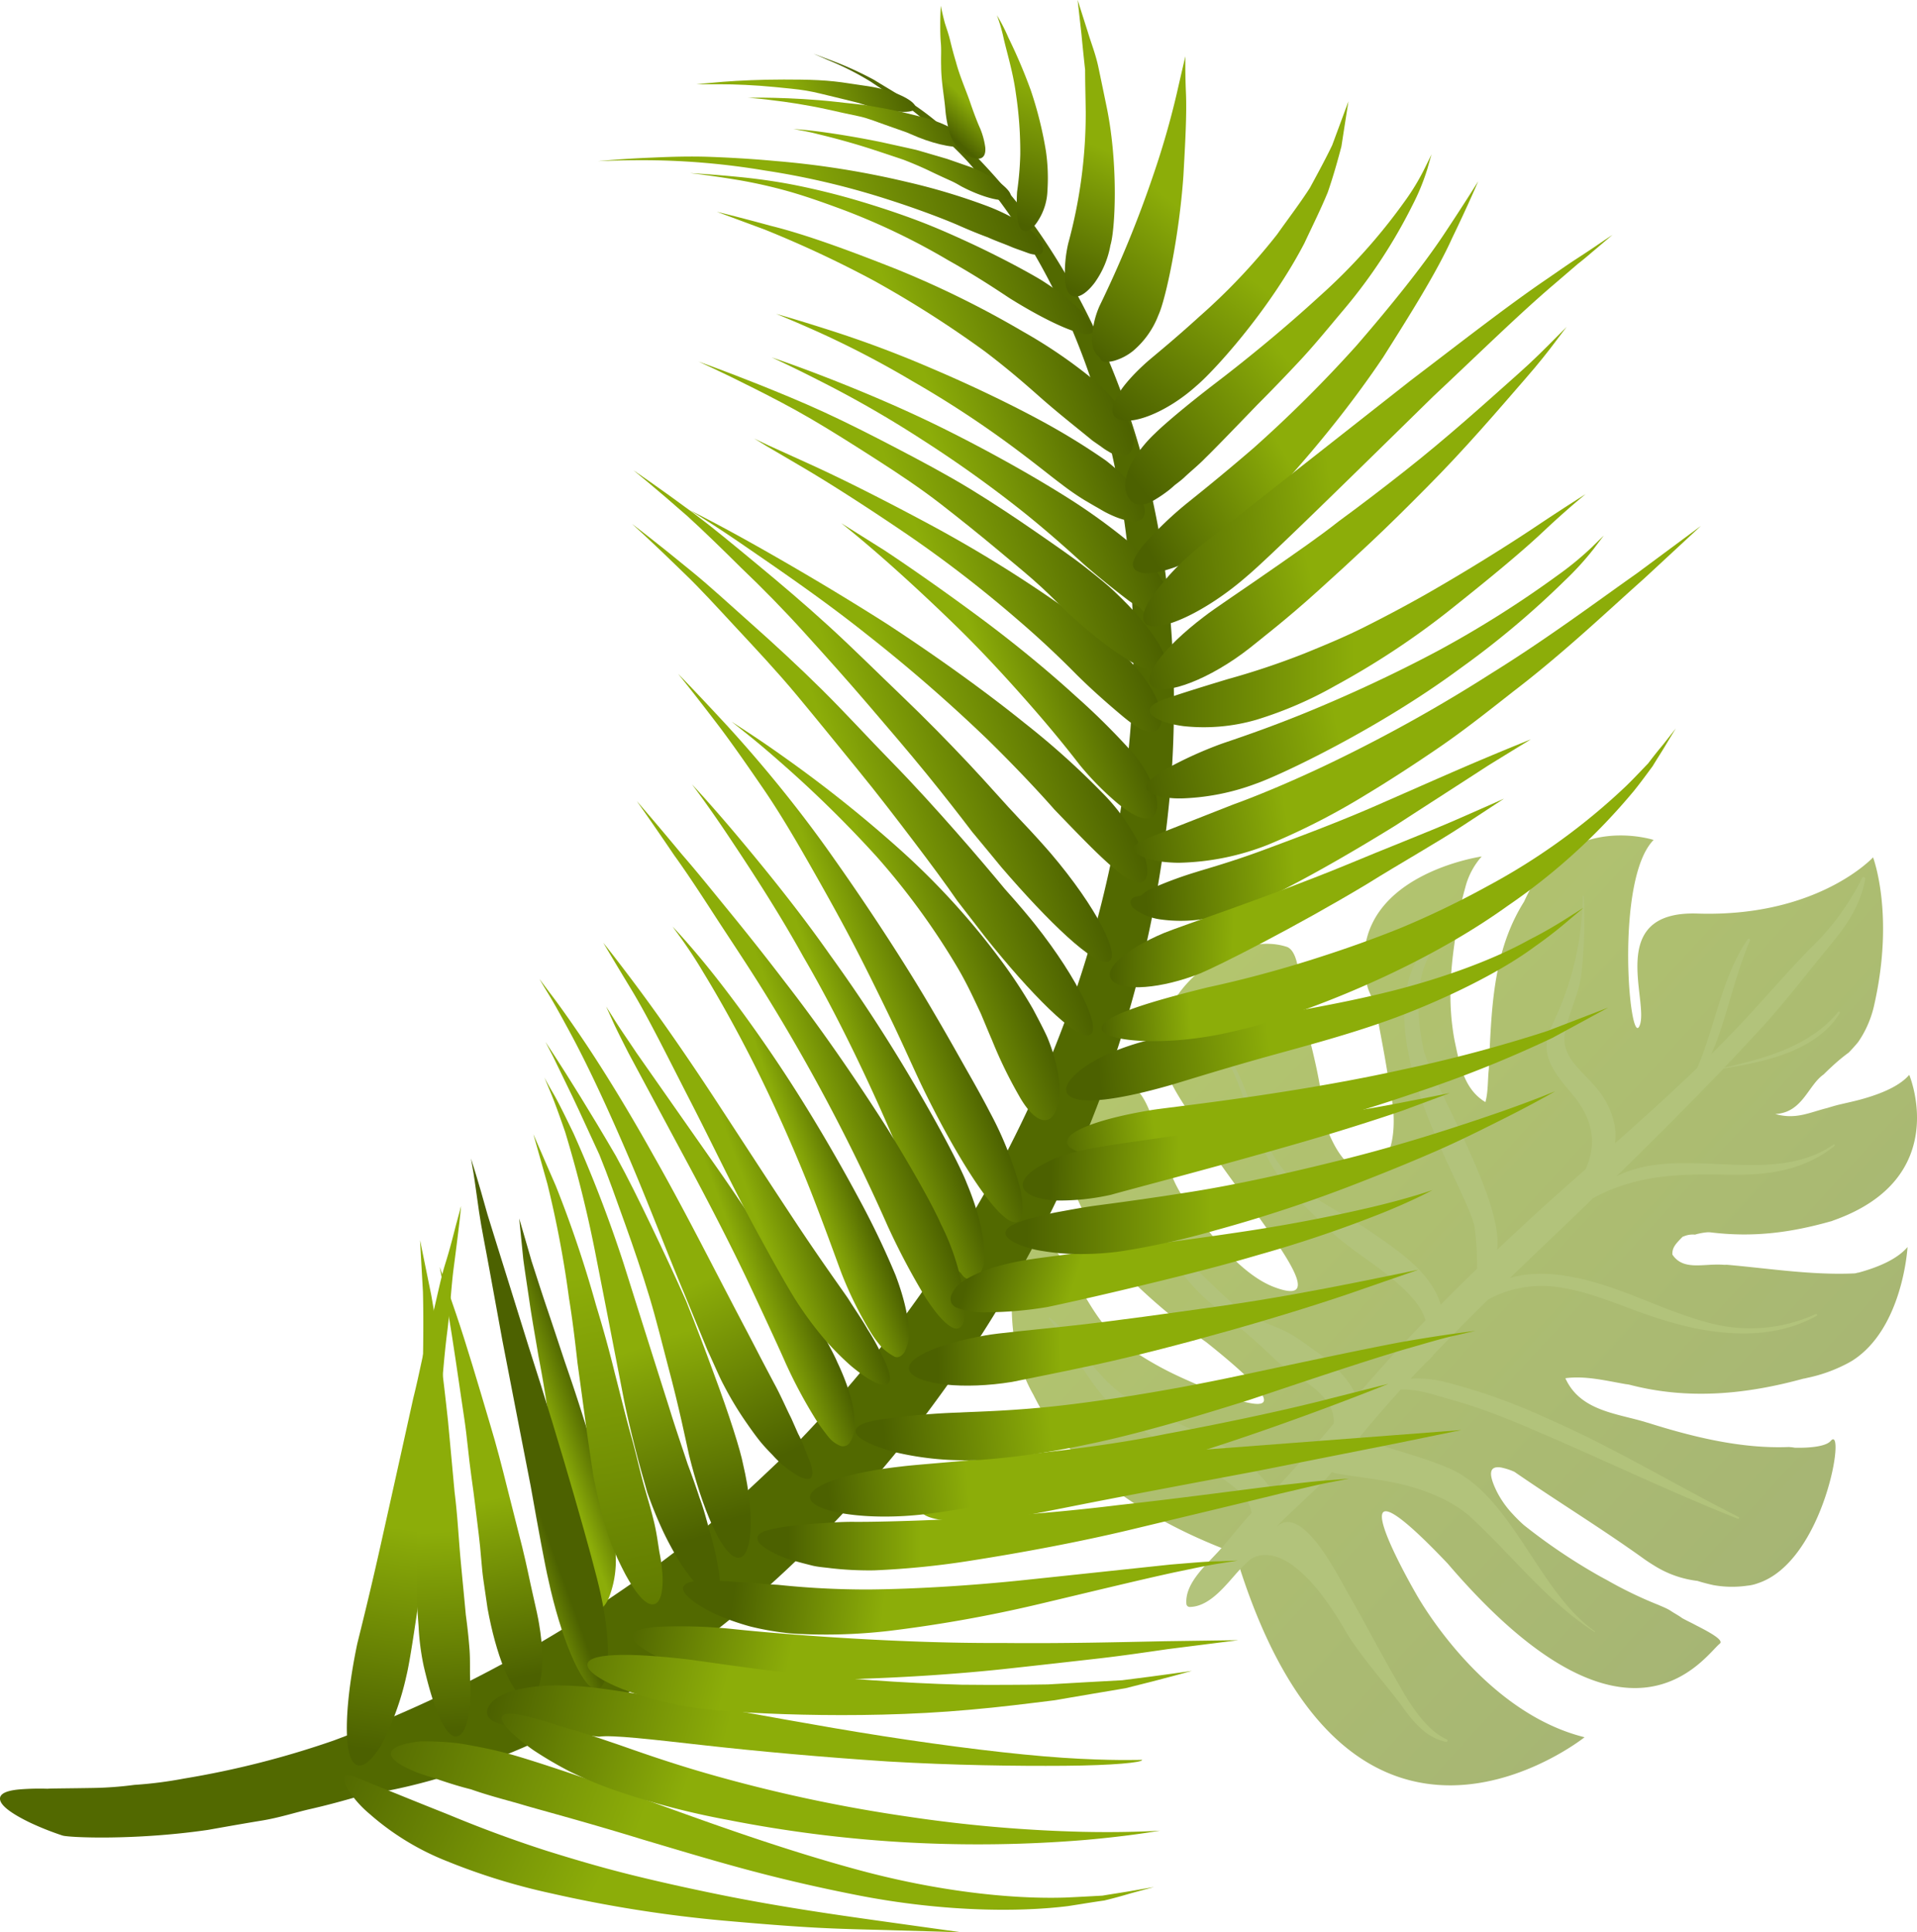 <svg xmlns="http://www.w3.org/2000/svg" xmlns:xlink="http://www.w3.org/1999/xlink" viewBox="0 0 409.15 412.28"><defs><style>.cls-1{fill:url(#linear-gradient);}.cls-2{fill:#b2c37b;}.cls-3{fill:#526900;}.cls-4{fill:url(#linear-gradient-2);}.cls-5{fill:url(#linear-gradient-3);}.cls-6{fill:url(#linear-gradient-4);}.cls-7{fill:url(#linear-gradient-5);}.cls-8{fill:url(#linear-gradient-6);}.cls-9{fill:url(#linear-gradient-7);}.cls-10{fill:url(#linear-gradient-8);}.cls-11{fill:url(#linear-gradient-9);}.cls-12{fill:url(#linear-gradient-10);}.cls-13{fill:url(#linear-gradient-11);}.cls-14{fill:url(#linear-gradient-12);}.cls-15{fill:url(#linear-gradient-13);}.cls-16{fill:url(#linear-gradient-14);}.cls-17{fill:url(#linear-gradient-15);}.cls-18{fill:url(#linear-gradient-16);}.cls-19{fill:url(#linear-gradient-17);}.cls-20{fill:url(#linear-gradient-18);}.cls-21{fill:url(#linear-gradient-19);}.cls-22{fill:url(#linear-gradient-20);}.cls-23{fill:url(#linear-gradient-21);}.cls-24{fill:url(#linear-gradient-22);}.cls-25{fill:url(#linear-gradient-23);}.cls-26{fill:url(#linear-gradient-24);}.cls-27{fill:url(#linear-gradient-25);}.cls-28{fill:url(#linear-gradient-26);}.cls-29{fill:url(#linear-gradient-27);}.cls-30{fill:url(#linear-gradient-28);}.cls-31{fill:url(#linear-gradient-29);}.cls-32{fill:url(#linear-gradient-30);}.cls-33{fill:url(#linear-gradient-31);}.cls-34{fill:url(#linear-gradient-32);}.cls-35{fill:url(#linear-gradient-33);}.cls-36{fill:url(#linear-gradient-34);}.cls-37{fill:url(#linear-gradient-35);}.cls-38{fill:url(#linear-gradient-36);}.cls-39{fill:url(#linear-gradient-37);}.cls-40{fill:url(#linear-gradient-38);}.cls-41{fill:url(#linear-gradient-39);}.cls-42{fill:url(#linear-gradient-40);}.cls-43{fill:url(#linear-gradient-41);}.cls-44{fill:url(#linear-gradient-42);}.cls-45{fill:url(#linear-gradient-43);}.cls-46{fill:url(#linear-gradient-44);}.cls-47{fill:url(#linear-gradient-45);}.cls-48{fill:url(#linear-gradient-46);}.cls-49{fill:url(#linear-gradient-47);}.cls-50{fill:url(#linear-gradient-48);}.cls-51{fill:url(#linear-gradient-49);}.cls-52{fill:url(#linear-gradient-50);}.cls-53{fill:url(#linear-gradient-51);}.cls-54{fill:url(#linear-gradient-52);}.cls-55{fill:url(#linear-gradient-53);}.cls-56{fill:url(#linear-gradient-54);}.cls-57{fill:url(#linear-gradient-55);}.cls-58{fill:url(#linear-gradient-56);}.cls-59{fill:url(#linear-gradient-57);}.cls-60{fill:url(#linear-gradient-58);}.cls-61{fill:url(#linear-gradient-59);}.cls-62{fill:url(#linear-gradient-60);}.cls-63{fill:url(#linear-gradient-61);}.cls-64{fill:url(#linear-gradient-62);}.cls-65{fill:url(#linear-gradient-63);}</style><linearGradient id="linear-gradient" x1="-34.43" y1="-1097.88" x2="145.04" y2="-1097.88" gradientTransform="matrix(0.74, 0.68, -0.68, 0.74, -455.94, 1034.38)" gradientUnits="userSpaceOnUse"><stop offset="0" stop-color="#b3c56e"/><stop offset="1" stop-color="#a6b574"/></linearGradient><linearGradient id="linear-gradient-2" x1="-447.42" y1="441.27" x2="-497.21" y2="507.06" gradientTransform="matrix(-0.7, -0.71, -0.71, 0.7, 88.23, -335.03)" gradientUnits="userSpaceOnUse"><stop offset="0.42" stop-color="#8cad09"/><stop offset="1" stop-color="#4c6100"/></linearGradient><linearGradient id="linear-gradient-3" x1="-455.27" y1="435.09" x2="-510.39" y2="472.43" xlink:href="#linear-gradient-2"/><linearGradient id="linear-gradient-4" x1="-252.28" y1="-138.95" x2="-236.34" y2="-138.95" gradientTransform="matrix(0.94, -0.34, -0.34, -0.94, 299.77, 88.17)" xlink:href="#linear-gradient-2"/><linearGradient id="linear-gradient-5" x1="-457.84" y1="403.75" x2="-519.09" y2="444.45" gradientTransform="matrix(-0.7, -0.71, -0.71, 0.7, 88.23, -335.03)" gradientUnits="userSpaceOnUse"><stop offset="0" stop-color="#8cad09"/><stop offset="1" stop-color="#607a00"/></linearGradient><linearGradient id="linear-gradient-6" x1="-453.98" y1="384.63" x2="-516.47" y2="419.57" xlink:href="#linear-gradient-2"/><linearGradient id="linear-gradient-7" x1="-203.45" y1="-113.44" x2="-182.81" y2="-113.44" gradientTransform="matrix(0.94, -0.34, -0.34, -0.94, 299.77, 88.17)" xlink:href="#linear-gradient-2"/><linearGradient id="linear-gradient-8" x1="-184.28" y1="-100.87" x2="-165.01" y2="-100.87" gradientTransform="matrix(0.94, -0.34, -0.34, -0.94, 299.77, 88.17)" xlink:href="#linear-gradient-2"/><linearGradient id="linear-gradient-9" x1="-169.99" y1="-82.31" x2="-143.95" y2="-82.31" gradientTransform="matrix(0.94, -0.34, -0.34, -0.94, 299.77, 88.17)" xlink:href="#linear-gradient-2"/><linearGradient id="linear-gradient-10" x1="-157.46" y1="-64.11" x2="-117.17" y2="-64.11" gradientTransform="matrix(0.94, -0.34, -0.34, -0.94, 299.77, 88.17)" xlink:href="#linear-gradient-2"/><linearGradient id="linear-gradient-11" x1="-121.02" y1="-21.8" x2="-77.69" y2="-21.8" gradientTransform="matrix(0.94, -0.34, -0.34, -0.94, 299.77, 88.17)" xlink:href="#linear-gradient-2"/><linearGradient id="linear-gradient-12" x1="-132.34" y1="-1.53" x2="-70.49" y2="-1.53" gradientTransform="matrix(0.94, -0.34, -0.34, -0.94, 299.77, 88.17)" xlink:href="#linear-gradient-2"/><linearGradient id="linear-gradient-13" x1="-137.77" y1="13.94" x2="-65.79" y2="13.94" gradientTransform="matrix(0.94, -0.34, -0.34, -0.94, 299.77, 88.17)" xlink:href="#linear-gradient-2"/><linearGradient id="linear-gradient-14" x1="-122.89" y1="17.54" x2="-60.65" y2="17.54" gradientTransform="matrix(0.94, -0.34, -0.34, -0.94, 299.77, 88.17)" xlink:href="#linear-gradient-2"/><linearGradient id="linear-gradient-15" x1="-118.73" y1="31.84" x2="-58.97" y2="31.84" gradientTransform="matrix(0.94, -0.34, -0.34, -0.94, 299.77, 88.17)" xlink:href="#linear-gradient-2"/><linearGradient id="linear-gradient-16" x1="-123.19" y1="51.27" x2="-55.88" y2="51.27" gradientTransform="matrix(0.94, -0.34, -0.34, -0.94, 299.77, 88.17)" xlink:href="#linear-gradient-2"/><linearGradient id="linear-gradient-17" x1="-125.77" y1="69.67" x2="-56.21" y2="69.67" gradientTransform="matrix(0.94, -0.34, -0.34, -0.94, 299.77, 88.17)" xlink:href="#linear-gradient-2"/><linearGradient id="linear-gradient-18" x1="-143.37" y1="83.96" x2="-60.35" y2="83.96" gradientTransform="matrix(0.94, -0.34, -0.34, -0.94, 299.77, 88.17)" xlink:href="#linear-gradient-2"/><linearGradient id="linear-gradient-19" x1="-117.94" y1="107.14" x2="-75.6" y2="107.14" gradientTransform="matrix(0.94, -0.34, -0.34, -0.94, 299.77, 88.17)" xlink:href="#linear-gradient-2"/><linearGradient id="linear-gradient-20" x1="-108.73" y1="98.5" x2="-67.94" y2="98.5" gradientTransform="matrix(0.94, -0.34, -0.34, -0.94, 299.77, 88.17)" xlink:href="#linear-gradient-2"/><linearGradient id="linear-gradient-21" x1="-101.82" y1="86.69" x2="-63.05" y2="86.69" gradientTransform="matrix(0.94, -0.34, -0.34, -0.94, 299.77, 88.17)" xlink:href="#linear-gradient-2"/><linearGradient id="linear-gradient-22" x1="-164.74" y1="-66.54" x2="-133.47" y2="-66.54" gradientTransform="matrix(0.94, -0.34, -0.34, -0.94, 299.77, 88.17)" xlink:href="#linear-gradient-2"/><linearGradient id="linear-gradient-23" x1="-162.94" y1="-33.67" x2="-106.91" y2="-33.67" gradientTransform="matrix(0.94, -0.34, -0.34, -0.94, 299.77, 88.17)" xlink:href="#linear-gradient-2"/><linearGradient id="linear-gradient-24" x1="-158.82" y1="-21.72" x2="-97.91" y2="-21.72" gradientTransform="matrix(0.94, -0.34, -0.34, -0.94, 299.77, 88.17)" xlink:href="#linear-gradient-2"/><linearGradient id="linear-gradient-25" x1="-150.48" y1="-20.98" x2="-84.55" y2="-20.98" gradientTransform="matrix(0.94, -0.34, -0.34, -0.94, 299.77, 88.17)" xlink:href="#linear-gradient-2"/><linearGradient id="linear-gradient-26" x1="-182.29" y1="-86.29" x2="-151.83" y2="-86.29" gradientTransform="matrix(0.94, -0.34, -0.34, -0.94, 299.77, 88.17)" xlink:href="#linear-gradient-2"/><linearGradient id="linear-gradient-27" x1="-199.36" y1="-102.32" x2="-173.43" y2="-102.32" gradientTransform="matrix(0.94, -0.34, -0.34, -0.94, 299.77, 88.17)" xlink:href="#linear-gradient-2"/><linearGradient id="linear-gradient-28" x1="-449.2" y1="376.78" x2="-516.24" y2="399.4" xlink:href="#linear-gradient-2"/><linearGradient id="linear-gradient-29" x1="-449.3" y1="393.42" x2="-514.67" y2="427.14" xlink:href="#linear-gradient-2"/><linearGradient id="linear-gradient-30" x1="-269.78" y1="-139.11" x2="-253.54" y2="-139.11" gradientTransform="matrix(0.94, -0.34, -0.34, -0.94, 299.77, 88.17)" xlink:href="#linear-gradient-2"/><linearGradient id="linear-gradient-31" x1="-451.9" y1="443.33" x2="-507.03" y2="492.23" xlink:href="#linear-gradient-2"/><linearGradient id="linear-gradient-32" x1="-591.3" y1="445.06" x2="-485.5" y2="494.85" xlink:href="#linear-gradient-2"/><linearGradient id="linear-gradient-33" x1="-579.65" y1="426.14" x2="-504.97" y2="470.59" xlink:href="#linear-gradient-2"/><linearGradient id="linear-gradient-34" x1="-565.95" y1="404.61" x2="-511.71" y2="440.18" xlink:href="#linear-gradient-2"/><linearGradient id="linear-gradient-35" x1="-568.98" y1="385.85" x2="-525.41" y2="420.53" xlink:href="#linear-gradient-2"/><linearGradient id="linear-gradient-36" x1="-391.3" y1="-404.66" x2="-457.1" y2="-455.35" gradientTransform="matrix(0.94, -0.34, -0.34, -0.94, 299.77, 88.17)" xlink:href="#linear-gradient-2"/><linearGradient id="linear-gradient-37" x1="-541.1" y1="307.21" x2="-507.8" y2="324.89" xlink:href="#linear-gradient-2"/><linearGradient id="linear-gradient-38" x1="-528.47" y1="276.43" x2="-504.62" y2="307.26" xlink:href="#linear-gradient-2"/><linearGradient id="linear-gradient-39" x1="-537.26" y1="236.21" x2="-497.97" y2="286.52" xlink:href="#linear-gradient-2"/><linearGradient id="linear-gradient-40" x1="-500.75" y1="242.12" x2="-478.14" y2="268.02" xlink:href="#linear-gradient-2"/><linearGradient id="linear-gradient-41" x1="-492.22" y1="192.28" x2="-456.86" y2="240.79" xlink:href="#linear-gradient-2"/><linearGradient id="linear-gradient-42" x1="-496.85" y1="172.06" x2="-456.14" y2="234.55" xlink:href="#linear-gradient-2"/><linearGradient id="linear-gradient-43" x1="-466.49" y1="153.42" x2="-430.71" y2="215.51" xlink:href="#linear-gradient-2"/><linearGradient id="linear-gradient-44" x1="-434.99" y1="143.19" x2="-418.54" y2="202.4" xlink:href="#linear-gradient-2"/><linearGradient id="linear-gradient-45" x1="-422.57" y1="125.94" x2="-414.75" y2="197.49" xlink:href="#linear-gradient-2"/><linearGradient id="linear-gradient-46" x1="-400.79" y1="121.28" x2="-410.65" y2="190.76" xlink:href="#linear-gradient-2"/><linearGradient id="linear-gradient-47" x1="-377.16" y1="125.22" x2="-385.38" y2="186.48" xlink:href="#linear-gradient-2"/><linearGradient id="linear-gradient-48" x1="-352.51" y1="134.49" x2="-371.41" y2="183.41" xlink:href="#linear-gradient-2"/><linearGradient id="linear-gradient-49" x1="-333.27" y1="135.56" x2="-356.3" y2="181.21" xlink:href="#linear-gradient-2"/><linearGradient id="linear-gradient-50" x1="-332.34" y1="161.18" x2="-333.16" y2="174.75" xlink:href="#linear-gradient-2"/><linearGradient id="linear-gradient-51" x1="-461.66" y1="136.18" x2="-416.02" y2="199.08" xlink:href="#linear-gradient-2"/><linearGradient id="linear-gradient-52" x1="-498.33" y1="158.47" x2="-438.69" y2="218.51" xlink:href="#linear-gradient-2"/><linearGradient id="linear-gradient-53" x1="-513.14" y1="209.06" x2="-476.54" y2="250.6" xlink:href="#linear-gradient-2"/><linearGradient id="linear-gradient-54" x1="-511.31" y1="231.02" x2="-479.24" y2="261.44" xlink:href="#linear-gradient-2"/><linearGradient id="linear-gradient-55" x1="-542.42" y1="276.71" x2="-508.29" y2="309.19" xlink:href="#linear-gradient-2"/><linearGradient id="linear-gradient-56" x1="-557.05" y1="269.45" x2="-509.36" y2="317.97" xlink:href="#linear-gradient-2"/><linearGradient id="linear-gradient-57" x1="-551.5" y1="322.37" x2="-520.26" y2="355.67" xlink:href="#linear-gradient-2"/><linearGradient id="linear-gradient-58" x1="-558.5" y1="354.25" x2="-526.01" y2="394.55" xlink:href="#linear-gradient-2"/><linearGradient id="linear-gradient-59" x1="-565.24" y1="330.38" x2="-526.99" y2="378.49" xlink:href="#linear-gradient-2"/><linearGradient id="linear-gradient-60" x1="-561.33" y1="371.84" x2="-526.8" y2="406.79" xlink:href="#linear-gradient-2"/><linearGradient id="linear-gradient-61" x1="-565.93" y1="414.35" x2="-497.47" y2="456.13" xlink:href="#linear-gradient-2"/><linearGradient id="linear-gradient-62" x1="-578.71" y1="438.65" x2="-505.81" y2="476" xlink:href="#linear-gradient-2"/><linearGradient id="linear-gradient-63" x1="-596.98" y1="466.91" x2="-488.5" y2="506.03" xlink:href="#linear-gradient-2"/></defs><title>feuille-basgauche</title><g id="Calque_2" data-name="Calque 2"><g id="Calque_1-2" data-name="Calque 1"><path class="cls-1" d="M319.46,318.26c-2-4.08-1.44-5.47.9-5.12a13.51,13.51,0,0,1,2.86.92c9.11,6.29,18.08,11.74,27.29,18.32.89.66,1.79,1.23,2.72,1.8a22.2,22.2,0,0,0,9.06,3.16c1.09.35,2.2.63,3.35.89a22.49,22.49,0,0,0,7.29.13,8.67,8.67,0,0,0,2.23-.51c14.28-4.65,18.92-34.26,15.56-30.37-.65.76-2.37,1.23-4.86,1.39-.82.06-1.74.06-2.69.06l-.66-.1-.71-.06c-9.95.41-20.25-2.06-30.05-5.16-.25-.06-.47-.13-.74-.22-6.28-1.84-13.81-2.44-16.91-9.3,4.24-.57,8.56.51,12.91,1.27a6.71,6.71,0,0,1,.82.13c12.65,3.29,25,2,37.06-1.3a5.22,5.22,0,0,0,.76-.16,32.26,32.26,0,0,0,7.64-2.59,22.59,22.59,0,0,0,2.12-1.14c10.77-6.91,11.72-24.2,11.72-24.2-2.12,2.48-5.9,4.21-10.46,5.46-.25,0-.54.14-.81.16-9,.43-18.36-1.06-27.3-1.84a6.44,6.44,0,0,1-.82,0c-4.19-.29-8.48,1.34-10.8-2.18-.06-1.45.63-2.21,2.17-3.78.21-.08.43-.17.66-.25a5,5,0,0,1,2-.22c.21-.06.41-.13.62-.17a14.3,14.3,0,0,1,1.88-.32,5.63,5.63,0,0,1,.76,0c9.21,1.14,17.18.06,25.7-2.34a2,2,0,0,0,.47-.16c25.64-9,16.29-31.1,16.29-31.1-1.88,2.2-5.43,3.84-9.68,5.06-.85.25-1.74.47-2.63.68s-1.74.4-2.59.6-1.74.47-2.59.73c-3.84.95-6.69,2.53-11.1,1.28,5.82-.27,7-6.14,10.31-8.43.57-.57,1.17-1.14,1.76-1.68a38.45,38.45,0,0,1,3.61-3c.7-.73,1.38-1.47,2-2.23a21.57,21.57,0,0,0,2.06-3.69,22.38,22.38,0,0,0,1.42-4.43c4.32-19.28-.29-31.3-.29-31.3S388,195.76,362.31,194.94c-19.76-.65-10.22,18.81-12.37,23.93s-5.35-31.22,3-39.64c0,0-17.56-5.68-26.43,10.68-.41.78-.82,1.61-1.22,2.48-6.09,9.67-6.85,20.66-7.37,32-.06,1.27-.11,2.53-.16,3.78-.24,1.93-.11,4.81-.73,7-4.49-2.71-5.43-7.73-6.5-12.77-.24-1.14-.41-2.28-.55-3.39-1.15-9,.28-17.81,2.07-27,.24-1,.49-1.91.74-2.83a15.89,15.89,0,0,1,3.45-6.42s-26.78,3.83-25,24a29,29,0,0,0,.44,2.86c.22,2,1.55,3.62,2.18,5.92a10.06,10.06,0,0,1,.32,2.56c.87,4.73,1.82,9.51,2.45,14.28,0,.28.08.52.13.79,1.46,5.68,1.28,18-6.79,16.23-3.67-.57-6.9-7.72-8.07-12.89a7,7,0,0,1-.13-.84,14.9,14.9,0,0,1,0-3.54c-.14-.93-.32-1.88-.51-2.83-.57-2.88-1.28-5.74-2-8.64-.29-1.17-.55-2.36-.81-3.51-1.12-5.76-.74-13.76-3.7-15.07-9.59-3.23-23.06,5.36-26.61,16.61a15.18,15.18,0,0,0-.29,3c-.32,7,3.54,11.91,7,17.38.57.92,1.15,1.84,1.71,2.75,1.14,1.79,2.17,3.57,3,5.28.51.7,1,1.39,1.5,2.09,11.45,16,22.84,30,10.8,25.42-5.79-2.23-11.63-8.6-16.91-15.87-.47-.66-1-1.3-1.42-2a16,16,0,0,1-1.93-2.77,23.24,23.24,0,0,1-1.5-3.15c-4.13-8.26-4-22.08-14.11-20.18-8.65,1.82-8.19,12-8.46,18.81.32.95.65,1.93,1,2.91A64.4,64.4,0,0,0,240.31,272c.47.47,1,1,1.5,1.49a124.38,124.38,0,0,0,15.66,12.92c30.72,24.46-5.76,7.34-5.76,7.34a69.4,69.4,0,0,1-8-4.33c-.89-.57-1.88-1.2-2.9-1.87-7.58-5.06-10.19-14.39-15.55-20.72-1.57-2.83-5.28-4.84-7.58-6.94-1.63,12.45-4,25.64,2.91,37.79.29.6.62,1.2.95,1.84,6.3,11.42,18.71,23.25,42.09,31.92,23.85,79.72,74.57,39.26,74.57,39.26-22.3-5.54-36-30.66-36-30.66S282,305.22,309,333.66c38.56,45.05,54.76,19.71,58.05,17.08.81-.66-1.27-2-5-3.89-.93-.51-2-1-3-1.55-.77-.57-1.61-1-2.44-1.55s-1.71-.86-2.61-1.27A86.61,86.61,0,0,1,343,337.18c-.89-.47-1.77-.95-2.69-1.49a123,123,0,0,1-15.09-10.28,32.24,32.24,0,0,1-2.34-2.31A20.77,20.77,0,0,1,319.46,318.26Z"/><path class="cls-2" d="M371.09,323.7c-13.87-7-27.16-15.12-41.44-21.29a124.3,124.3,0,0,0-21.54-7.59,24.51,24.51,0,0,0-7-.63c1-1.14,2.13-2.28,3.23-3.42a8.57,8.57,0,0,0,1.69-1.77q5.72-5.93,11.61-11.71a23.85,23.85,0,0,1,14.46-2.69c6.44.81,12.58,3.48,18.62,5.66,11.8,4.19,25.48,6.82,37,.54.21-.13.06-.47-.16-.4a33.77,33.77,0,0,1-23,1.82c-6.77-1.76-13.16-4.86-19.73-7.15-7-2.5-15.52-4.48-22.56-2.36,5.9-5.68,11.88-11.34,17.78-17.07,8.94-4.81,17.65-5.17,27.63-5,8.76.21,16.75-.46,23.84-6.1.21-.14,0-.46-.21-.3C377.94,253.5,358.87,244,345,251c7.77-7.58,15.41-15.22,22.87-23,8.87-1.44,19.73-3.67,24.79-11.79a.21.21,0,0,0-.35-.24c-6,7.23-15.39,9.82-24.3,11.85,2.78-2.91,5.52-5.85,8.24-8.81,5.12-5.63,9.74-11.72,14.6-17.59,3.39-4.06,6.33-8.54,7.25-13.82a.36.36,0,0,0-.66-.27,53.66,53.66,0,0,1-10.79,14.79c-5.47,5.5-10.49,11.55-15.88,17.18-1.82,1.91-3.68,3.8-5.55,5.66a35.63,35.63,0,0,0,1.38-3.37c2.47-6.93,4-14.08,6.9-20.9.17-.33-.32-.55-.49-.25-5.54,8.08-6.9,18.49-10.76,27.43-5.73,5.51-11.63,10.84-17.57,16.1a12.15,12.15,0,0,0-.16-4.33,17.59,17.59,0,0,0-4.24-8c-3-3.51-7.29-6.33-6.22-11.56.93-4.51,3.15-8.29,3.54-13a103.91,103.91,0,0,0,.43-15.85c0-.11-.19-.11-.21,0A64.64,64.64,0,0,1,331.14,219c-2.77,5.79.44,9.76,4.19,14.2,4.7,5.52,5.55,10.63,3.12,16.26l-2.06,1.82q-8.54,7.52-16.86,15.41c1.53-10.58-14.55-36.68-15.77-43.06-1.63-8.45-1.91-15.8,3.24-23.11a.45.45,0,0,0-.65-.63c-18.41,16.7,7.21,53.94,8.4,62.16a66.19,66.19,0,0,1,.51,8.67c-2.63,2.52-5.2,5.08-7.77,7.7-.1-.36-.22-.73-.32-1-2.4-6.41-9.21-10.87-14.58-14.57-6.66-4.6-14.36-7.4-19.34-14.12-6.07-8.19-6.75-19.17-13.54-26.91-.08-.13-.29,0-.19.16,5.52,8.08,6.9,17.51,11.53,26,3,5.57,7.88,9.78,12.35,14.16,5,4.84,11.2,8.08,16.2,12.88,1.93,1.88,3.81,4,4.62,6.6a.64.64,0,0,0,0,.16c-5.06,5.25-10,10.6-14.68,16.13-1.76-3.83-5.17-7.12-8.43-9.36-2.66-1.9-4.9-3.73-7.89-5-3.29-1.41-7.07-2.63-9.73-5-7.53-6.75-14.24-14.16-21.88-21a.16.16,0,0,0-.22.24c6.12,6.41,10.14,14.57,17,20.29,4.37,3.62,9.35,7.7,13.38,11.66,3.8,3.73,9,5.44,11.9,10a7,7,0,0,1,1,4c-3.65,4.49-12.61,14.27-13,14.58-2.56-4.11-7.17-7.78-11-10-5.93-3.48-12.53-5.88-18.59-9.17-8-4.27-11.23-12.45-18-17.94-.16-.13-.32,0-.2.22,4.6,5.41,7.37,11.93,12.15,17.18,4,4.37,9,7.47,14.06,10.41,4.65,2.66,9.74,5.35,13.87,8.76a8.15,8.15,0,0,1,3.19,5.06c-2.42,2.56-4.62,5.47-6.82,7.91-2.74,3.07-7.45,7-7.12,11.45a.71.71,0,0,0,.73.7c4.48-.06,8-5.12,10.79-8.1.58-.63,1.85-1.84,1.88-1.84.19-.13,7.66-7.15,20.53,15,3,5.22,8.81,11.61,12.37,16.48,2.31,3.26,5,6.33,9.08,7.25.33.06.52-.41.19-.54-4.74-2.12-8.23-8.19-10.68-12.5-3.62-6.27-6.94-12.69-10.53-18.92-2.09-3.61-9.62-18.86-15-14,.38-.86,9.81-9.11,11.75-11.67-.25.41,5.49.95,11.64,2s13.56,3.61,18,7.75c8.7,8,16.32,18,26.35,24.42.06.06.16-.06.1-.13-11.48-8-17-26.76-29.11-33.79-5.71-3.26-21.32-6.74-21-7.81q4.23-5.08,8.67-10c3.75-.16,7.81,1.36,11.17,2.28,7.36,2.06,14.41,5.12,21.4,8.16,13.11,5.7,26,11.83,39.31,17.12A.2.2,0,0,0,371.09,323.7Z"/><path class="cls-3" d="M137.46,359.07c2.71-1.68,6.17-4.27,10.61-7.56a193.48,193.48,0,0,0,15.19-12.34A256.33,256.33,0,0,0,200,298.61a265.86,265.86,0,0,0,33.23-60.2A247.51,247.51,0,0,0,250,165.88c1.77-24.83-.7-49.53-7-71s-16.17-39.64-26.72-52.61q-4-4.86-7.89-8.87c-2.74-2.61-5.46-4.92-8-7-4.94-4.24-10.06-7-13.83-9.35a72.81,72.81,0,0,0-9.6-4.33l-3.39-1.28,3.19,1.39a61.34,61.34,0,0,1,9.11,4.62c3.56,2.41,8.37,5.3,13,9.63,2.34,2.13,4.94,4.44,7.42,7.13s4.78,5.7,7.24,8.94c9.62,13,18.43,31,23.43,52.12s6.34,45,3.46,68.89a238.46,238.46,0,0,1-19.46,69.12,258.6,258.6,0,0,1-34.67,56.35,274.83,274.83,0,0,1-19,21.16c-6.42,6.07-12.21,11.61-17.84,16.07-11.1,9.08-20.28,14.77-25.1,18.13a282.1,282.1,0,0,1-53.16,26.42,192.6,192.6,0,0,1-31.87,8.1,88,88,0,0,1-10.65,1.36,76.73,76.73,0,0,1-9.08.66c-5.33.09-8.83.09-9.43.16a53.87,53.87,0,0,0-5.84.13c-3.07.25-4.57,1-4.29,2.28s2.4,2.88,6.23,4.75a62.06,62.06,0,0,0,7.07,2.82c1.3.44,15.39,1.08,31.07-1.2,3.92-.7,7.84-1.39,11.56-2s7.23-1.77,10.36-2.47c6.34-1.45,10.83-2.94,11.86-3.1C94.37,380.52,116.16,372.86,137.46,359.07Z"/><path class="cls-4" d="M86.75,357.55c.74-3,2-11.48,3.42-21.67.58-5.16,1.25-10.88,1.95-16.77s1.12-11.93,1.69-17.84.95-11.67,1.61-16.8.9-10.08,1.42-14,.93-7.26,1.2-9.55.36-3.57.36-3.57-.3,1.2-.89,3.35-1.31,5.27-2.45,8.89-1.95,8.26-3.24,13.07-2.25,10.27-3.61,15.68c-2.43,11-5,22.56-7.15,32.17S77,347.71,76.25,350.75c-2.55,12.15-3.18,23.66-.43,25.69,1.41,1,3.42-.6,5.51-4A59.1,59.1,0,0,0,86.75,357.55Z"/><path class="cls-5" d="M115.06,346.54c-.19-1.23-.65-3.35-1.31-6.2s-1.3-6.23-2.29-10.22-2.09-8.16-3.21-12.66S106,308.55,104.62,304c-2.66-9-5.11-17.23-7.24-23.51s-3.53-10.14-3.53-10.14.71,3.78,1.77,9.65,2.13,13.81,3.43,22.41c.66,4.3.95,8.45,1.57,12.75s1.08,8.48,1.55,12.18.6,7,1,9.78.7,4.87.89,6.1c1.76,9.68,5,18.22,8.07,19.2S116.71,356.06,115.06,346.54Z"/><path class="cls-6" d="M131.24,330.09c-.11-1-.43-3.07-.93-5.7s-1.34-5.92-2.25-9.52c-1.82-7.18-4.59-15.88-7.47-24.17-1.33-4-2.67-8.08-3.89-11.67s-2.31-7.07-3.23-9.87c-1.6-5.57-2.66-9.17-2.66-9.17s.35,3.42.87,8.68c.36,2.69.87,5.95,1.38,9.44s1.22,7.37,1.87,11.29c1.56,8,2.66,16.1,3.59,23,.36,3.38.74,6.45.95,8.86s.22,4.18.33,5.19a55.27,55.27,0,0,0,2.29,11.11c1.06,3.07,2.5,5.38,4.07,6s3-.51,3.94-3A21.85,21.85,0,0,0,131.24,330.09Z"/><path class="cls-7" d="M139.42,324.08c-.3-1.27-.95-3.57-1.84-6.61s-1.66-6.74-2.86-11-2.28-8.73-3.53-13.57c-1.14-4.68-2.53-9.67-4-14.47a249.24,249.24,0,0,0-8.57-25.4c-2.89-6.63-4.78-11-4.78-11s1.19,4.18,3,10.63a226.66,226.66,0,0,1,4.6,24.33c.76,4.67,1.31,9.3,1.82,13.86.65,4.71,1.25,9.11,1.8,13.25s1.15,7.88,1.58,10.88c.63,3.07,1.19,5.47,1.5,6.8a65,65,0,0,0,2.33,7.72,71.89,71.89,0,0,0,3.07,6.55c2.07,3.76,4,6.17,5.58,6.3s2.29-1.9,2.32-5.19a32.7,32.7,0,0,0-.69-5.88C140.39,329.08,140.1,326.64,139.42,324.08Z"/><path class="cls-8" d="M158.59,312.41c-.54-2.85-2.88-10.35-6.38-19.71-1.71-4.68-3.67-9.84-5.76-15.06-2.37-5.33-4.9-10.76-7.42-16s-5-10.31-7.59-15c-2.75-4.73-5.33-9-7.56-12.61-4.4-7.15-7.45-11.69-7.45-11.69l1.63,3.15c1,2.06,2.41,4.94,4.11,8.48s3.62,7.85,5.76,12.43c1.87,4.6,3.62,9.57,5.47,14.73s3.68,10.53,5.22,15.64,2.75,10.19,3.94,14.65c2.44,9.11,3.86,16.2,4.51,19.08,2.77,11.26,6.91,21.1,10.16,21.86S161.31,323.92,158.59,312.41Z"/><path class="cls-9" d="M178.68,290.61c-2.17-5.14-14.19-25.21-26.59-42.76l-16.23-23.17c-2-3-3.75-5.51-4.79-7.21l-1.71-2.69,1.22,2.66c.74,1.71,2,4.19,3.57,7.28,3.26,6.07,7.8,14.54,12.58,23.43s9.66,18.36,13.33,26.18,6.56,14.11,7.58,16.45a103.49,103.49,0,0,0,6.52,12.18c.52.79,1,1.49,1.5,2.15s.84,1.11,1.25,1.61a6.17,6.17,0,0,0,2.56,1.84,1.77,1.77,0,0,0,2.07-1,5,5,0,0,0,.66-1.65,13.28,13.28,0,0,0,.17-2.25C182.45,300.29,181.06,295.61,178.68,290.61Z"/><path class="cls-10" d="M191.15,272.13a177.19,177.19,0,0,0-7.88-16.44c-4.19-7.8-9.54-17.05-15.17-25.7s-11.64-16.88-16.32-22.73-8.23-9.54-8.23-9.54l1.91,2.63c1.2,1.69,2.86,4.11,4.6,7.06,3.62,5.92,8.21,14.13,12.43,22.79s8.19,17.87,11.14,25.5,5.11,13.7,6,16.06a79.69,79.69,0,0,0,6,12.18,22.56,22.56,0,0,0,2.74,3.73,11.65,11.65,0,0,0,2.37,1.71c.79.57,1.8,0,2.34-.92a8.2,8.2,0,0,0,.9-3.78C194,281.46,193,277,191.15,272.13Z"/><path class="cls-11" d="M206.32,252.44c-1.08-2.85-4.83-10.17-10.06-19.16a341.84,341.84,0,0,0-19.14-29.56c-6.91-9.85-14.49-19.09-20-25.64s-9.43-10.71-9.43-10.71,3.23,4.22,7.7,10.91,10.6,16,16.1,25.93c11.61,19.88,21,42.82,23.14,48.32a150.42,150.42,0,0,0,7,14.16,32.16,32.16,0,0,0,2.61,4.1c.33.49.74.69,1,1.09a2.68,2.68,0,0,0,.81.82,3,3,0,0,0,1.49.4c.59,0,1.14-.57,1.54-1.06a8,8,0,0,0,1-4.65C210,263.45,208.72,258.13,206.32,252.44Z"/><path class="cls-12" d="M223.62,221.56c-.51-1.23-1.64-3.4-3.15-6.25a106.47,106.47,0,0,0-6.63-10.12,159.34,159.34,0,0,0-21.86-24,276.18,276.18,0,0,0-24.33-19.42c-3.35-2.4-6.28-4.37-8.32-5.7L156.16,154l2.82,2.26c1.84,1.46,4.35,3.53,7.31,6.14a250.76,250.76,0,0,1,20.83,20.41,154.1,154.1,0,0,1,17.38,23.89c2.12,3.64,3.54,6.86,4.81,9.51,1.11,2.63,1.93,4.64,2.42,5.74a94.28,94.28,0,0,0,5.65,11.67c1.69,3.08,3.62,5.19,5.33,5.39s2.94-1.49,3.32-4.7S225.63,226.5,223.62,221.56Z"/><path class="cls-13" d="M241.18,160a148.19,148.19,0,0,0-11.59-11.45c-5.76-5.27-13.11-11.34-20.61-16.89s-14.74-10.61-20.2-14.22l-9.24-5.81s3.12,2.45,7.72,6.44,10.61,9.49,16.81,15.53,12.05,12.51,16.83,18,8.24,9.93,9.55,11.63a62.84,62.84,0,0,0,8.21,8.3c2.5,2,4.62,3.26,6.34,3.13s2.39-2,1.76-4.79A24.16,24.16,0,0,0,241.18,160Z"/><path class="cls-14" d="M239.95,139.88a139.28,139.28,0,0,0-15-11.74,277.73,277.73,0,0,0-26.67-16.31c-9.62-5.16-18.77-9.78-25.91-13L163.93,95l-3-1.44s.95.55,2.67,1.63L171,99.53c6.25,3.67,14.41,8.91,22.92,14.71a263,263,0,0,1,23.09,17.83c6.5,5.55,11.09,10.19,12.81,11.93,3.54,3.5,7,6.49,9.57,8.65s4.59,3.5,6.39,3.51,2.72-2.1,1.71-5.31S244,143.67,239.95,139.88Z"/><path class="cls-15" d="M237.75,126.13c-1-1-3.18-2.78-6-5s-6.64-4.84-10.83-7.74-8.86-6-13.75-9c-5.06-3.08-10.55-6-15.83-8.76s-10.53-5.42-15.47-7.69-9.68-4.19-13.65-5.79c-8-3.18-13.15-5-13.15-5s4.67,2.09,11.83,5.7c3.61,1.82,7.86,4,12.24,6.56s9,5.49,13.76,8.54,9.65,6.31,13.92,9.63,8.4,6.64,12.07,9.71,7.07,5.84,9.51,8.12,4.21,4.11,5.27,5.12c8.46,7.88,17.57,14,20.48,12.86S246.46,134.23,237.75,126.13Z"/><path class="cls-16" d="M241.37,116a128.51,128.51,0,0,0-14.55-10.44c-7.37-4.6-16.61-9.74-25.7-14.24S182.73,83,176,80.39s-11.31-4.13-11.31-4.13,4,1.8,10.06,4.9a232.13,232.13,0,0,1,22.07,12.67A259.38,259.38,0,0,1,219,109.73c6.18,5,10.68,9.19,12.43,10.76,3.61,3.13,7.1,5.87,9.35,7.58.6.44,1.06.74,1.49,1a6,6,0,0,0,.59.29,3.34,3.34,0,0,1,.49.38c.57.55.62.84,1.36,1.14a4.28,4.28,0,0,0,3.59-.25,2.72,2.72,0,0,0,.71-.76,4,4,0,0,0,.32-1.19,5.86,5.86,0,0,0-.22-2.44C248.06,123,245.23,119.36,241.37,116Z"/><path class="cls-17" d="M236,98.25a146.51,146.51,0,0,0-13.52-8.32c-6.79-3.69-15.3-7.78-23.62-11.31A235.62,235.62,0,0,0,176,70.11c-6.25-2-10.34-3.13-10.34-3.13s3.62,1.45,9.11,3.92a203.93,203.93,0,0,1,19.85,10.36,219.71,219.71,0,0,1,20.18,13.08c5.66,4.13,9.89,7.62,11.64,8.89a55.59,55.59,0,0,0,5.09,3.53c.86.49,1.69,1,2.48,1.44s1.42.85,2.12,1.2c2.77,1.42,5.38,2.17,6.9,1.68s1.76-2.21.47-4.68a13.32,13.32,0,0,0-1.17-2,18.86,18.86,0,0,0-1.71-2A41.38,41.38,0,0,0,236,98.25Z"/><path class="cls-18" d="M233.81,81.38a106.14,106.14,0,0,0-15.48-10.63,205.77,205.77,0,0,0-27.41-13.48C181,53.35,171.85,50,164.56,48.2c-7.12-1.95-11.55-3-11.55-3s3.94,1.47,10.16,3.77a236.41,236.41,0,0,1,23.27,10.88A228.15,228.15,0,0,1,210.22,75c6.6,5,11.2,9.3,13.11,10.92,3.7,3.19,7.42,6.09,9.85,8.11.67.47,1.38.95,1.95,1.36a12.58,12.58,0,0,0,1.53,1,5.76,5.76,0,0,0,2.94.92,2.22,2.22,0,0,0,2-1.46,6.39,6.39,0,0,0,.4-1.77,8.78,8.78,0,0,0-.35-2.15C240.71,88.69,237.78,84.94,233.81,81.38Z"/><path class="cls-19" d="M222.26,59.78c-2-1.22-7.4-4.24-14.43-7.56-3.53-1.64-7.39-3.4-11.58-5s-8.73-3.1-13.15-4.41-8.86-2.39-13-3.23-8.19-1.38-11.58-1.74c-6.83-.68-11.26-.9-11.26-.9s4.1.44,10.46,1.5a106.24,106.24,0,0,1,10.57,2.39c3.81,1.08,7.74,2.48,11.83,4a143.8,143.8,0,0,1,22.27,10.71c6.45,3.61,11.23,6.87,13.11,8.1,7.77,4.86,15.6,8.51,17.45,7.47S230,64.66,222.26,59.78Z"/><path class="cls-20" d="M210.46,43.88a135.33,135.33,0,0,0-16.67-5,187.94,187.94,0,0,0-28.16-4.51c-4.93-.46-9.74-.74-14.17-.9s-8.71,0-12.24.16c-7.07.28-11.61.77-11.61.77s4.22-.25,10.88-.21a157.51,157.51,0,0,1,24.69,2.18,167,167,0,0,1,26.1,6.12c7.51,2.39,13.29,4.71,15.37,5.63s4.19,1.79,6.2,2.53c1.77.81,3.73,1.47,5.06,2.06.71.29,1.39.52,2.06.76s1,.36,1.52.55a5.16,5.16,0,0,0,2.37.29c.57-.16.86-.62.73-1.41a2.9,2.9,0,0,0-.49-1.38A14.62,14.62,0,0,0,220.87,50a23,23,0,0,0-4.18-3.23A44.4,44.4,0,0,0,210.46,43.88Z"/><path class="cls-21" d="M189.42,19.3c-.58-.14-1.55-.44-3-.71s-3.18-.47-5.19-.79-4.16-.57-6.55-.69-4.92-.14-7.39-.14c-4.84,0-9.57.22-13,.49s-5.63.52-5.63.52,2,0,5.06,0,7.36.17,11.74.6c2.2.24,4.52.41,6.61.76s4,.89,5.71,1.28,3.37.84,4.65,1.14,2.12.65,2.66.81c4.22,1.22,8.76,1.74,10,.89S193.84,20.63,189.42,19.3Z"/><path class="cls-22" d="M200.56,26.18c-.58-.21-1.53-.6-2.93-1l-5.16-1.28c-2-.44-4.32-.87-6.66-1.28s-4.89-.57-7.36-.89c-4.87-.54-9.6-.76-13.1-.85s-5.82,0-5.82,0,.52,0,1.45.09,2.23.19,3.76.41c3.15.36,7.42,1,11.77,1.95,2.2.49,4.44,1,6.61,1.44s4,1.25,5.74,1.84l4.57,1.61,2.59,1.09c4.14,1.66,8.64,2.53,10,1.72S204.89,27.93,200.56,26.18Z"/><path class="cls-23" d="M210.15,37a28.54,28.54,0,0,0-2.85-1.3l-5.09-1.77L195.61,32c-2.39-.55-4.87-1.08-7.32-1.63-4.83-1-9.57-1.77-13.07-2.24s-5.88-.59-5.88-.59.54.08,1.44.25,2.28.43,3.83.84c3.1.74,7.37,1.87,11.69,3.28l6.52,2.17c2.09.81,4,1.63,5.68,2.44s3.24,1.52,4.46,2.07,2,1.09,2.56,1.36c4,2.07,8.46,3.31,9.84,2.53S214.42,39.21,210.15,37Z"/><path class="cls-24" d="M211.22,237.24c-.78-1.53-2.29-4.33-4.38-8s-4.59-8.19-7.54-13.18c-5.82-10-13.53-21.84-21.23-32.74-3.81-5.46-7.86-10.77-11.7-15.5s-7.56-9-10.82-12.58c-6.53-7.09-10.83-11.47-10.83-11.47s3.62,4.46,9.13,11.72c2.69,3.59,5.7,7.91,9,12.72s6.45,10.12,9.57,15.58,6.37,11.25,9.3,16.83,5.57,11,8,16,4.44,9.54,6.15,13.22,3.18,6.47,4,8.07c6.63,12.69,13.68,23.11,16.91,22.89,1.58-.13,1.84-2.89.95-7.18A74.41,74.41,0,0,0,211.22,237.24Z"/><path class="cls-25" d="M220.93,197.27c-1.17-1.47-3.32-4.08-6.41-7.51-2.86-3.45-6.45-7.7-10.55-12.35s-8.65-9.71-13.68-14.85-9.85-10.44-14.87-15.41-10.22-9.76-15-14-8.94-8.1-12.83-11.26c-7.66-6.3-12.69-10.09-12.69-10.09s4.37,3.92,11.06,10.46c3.4,3.24,7,7.21,11.11,11.63s8.72,9.32,13,14.46,8.65,10.55,13,15.88,8.29,10.49,11.93,15.28,6.91,9.21,9.33,12.73c2.72,3.51,4.79,6.18,5.95,7.7,9.63,12.09,19.28,21.8,22.19,20.94S230.3,209.08,220.93,197.27Z"/><path class="cls-26" d="M224.24,182.06c-1.22-1.41-3.51-4-6.6-7.24s-6.74-7.48-11-12-9-9.37-14.17-14.32-10.24-10-15.45-14.77-10.57-9.3-15.47-13.35-9.25-7.67-13.22-10.65c-7.94-5.87-13.14-9.38-13.14-9.38s4.55,3.65,11.55,9.81c3.38,3.08,7.26,6.85,11.5,11.06,4.4,4.18,9,8.87,13.48,13.82s9.14,10.14,13.54,15.28,8.7,10.15,12.5,14.82,7.1,8.91,9.73,12.37c2.82,3.42,5,6,6.2,7.5,10.09,11.74,19.85,21.12,22.81,20.21S234.08,193.6,224.24,182.06Z"/><path class="cls-27" d="M235.22,169.13a167.83,167.83,0,0,0-16.5-14.81c-8.38-6.77-19-14.38-29.5-21.24-10.74-6.83-21.23-12.94-29-17.29s-13-6.93-13-6.93,4.73,2.83,11.64,7.59,16.56,11.31,25.89,18.73a343.94,343.94,0,0,1,26,22.59c7.15,7,12.35,12.75,14.32,15,4.26,4.41,8,8.32,11.09,11.12s5.5,4.57,7.2,4.4,2-2.53.74-6.15A42.29,42.29,0,0,0,235.22,169.13Z"/><path class="cls-28" d="M200.81,261.19c-1.3-3.05-5.55-10.87-11.42-20.37-6.12-9.62-13.79-20.9-21.89-31.32-4-5.24-8-10.28-11.77-14.89s-7.1-8.76-10.17-12.27c-5.79-7-9.65-11.4-9.65-11.4s3.18,4.46,8,11.58c2.58,3.57,5.35,7.78,8.38,12.46s6.49,9.82,9.82,15.12a405.28,405.28,0,0,1,27.33,51.47,149.83,149.83,0,0,0,8.1,15.31c2.58,4,5,6.55,6.58,6.61s2.17-2.47,1.66-6.52A50,50,0,0,0,200.81,261.19Z"/><path class="cls-29" d="M181,277.07c-1.61-2.34-6-8.42-11.15-16.2s-11.28-17.21-17.15-26.19S141,217.34,136.42,211.17s-7.66-10-7.66-10,2.36,4,6,10,7.82,14.52,12.47,23.57,9.17,18.57,13.6,26.76,8.08,14.65,9.84,17.21a74,74,0,0,0,5.39,7.15,60.06,60.06,0,0,0,5.57,5.6c3.67,3.07,6.5,4.49,7.69,3.92s.6-3-1.09-6.2a49,49,0,0,0-3.07-5.54C184,281.59,182.46,279.41,181,277.07Z"/><path class="cls-30" d="M165.16,295.07c-.71-1.36-2-3.76-3.67-7s-3.8-7.23-6.11-11.69c-4.7-9-10.09-19.6-15.88-29.78-5.63-10.11-11.48-19.57-16.25-26.51-2.37-3.46-4.38-6.26-5.87-8.19l-2.24-3s.63,1.12,1.79,3,2.75,4.74,4.59,8.15c3.78,6.93,8.1,16.24,12.42,26.3s8.3,20.6,12.12,29.72c1.83,4.48,3.54,8.62,4.9,11.94,1.55,3.35,2.64,5.95,3.43,7.4a72,72,0,0,0,5,8.29c.9,1.3,1.76,2.5,2.66,3.64s1.93,2.21,2.83,3.13a21.92,21.92,0,0,0,5,4.18c1.42.86,2.44,1.11,3,.82s.62-1.17.36-2.34-.95-2.5-1.61-4.37a27,27,0,0,0-1.3-2.85l-1.47-3.32C167.72,300.35,166.63,297.73,165.16,295.07Z"/><path class="cls-31" d="M149.34,319.71c-.46-1.42-1.34-4-2.59-7.34-1.08-3.32-2.55-7.5-3.94-12.05-2.94-9.24-6.39-20.18-9.73-30.77a280.38,280.38,0,0,0-10.68-27.73c-1.77-3.65-3.21-6.63-4.44-8.72s-1.77-3.21-1.77-3.21.46,1.15,1.31,3.18,1.9,4.94,3.13,8.5a264.44,264.44,0,0,1,6.63,26.81c2,10.14,4.07,20.83,5.87,30.1.92,4.59,2,8.86,2.88,12.27s1.71,6.07,2.1,7.59a88.15,88.15,0,0,0,3.5,8.6,70.79,70.79,0,0,0,4,7.21c2.85,4.11,5.25,6.55,6.69,6.45s1.68-2.59.92-6.39a60.17,60.17,0,0,0-1.5-6.58C151,325.19,150.4,322.53,149.34,319.71Z"/><path class="cls-32" d="M128.13,339.8c-1.31-6.07-8.29-30.81-15.28-52.39-1.66-5.28-3.31-10.6-4.79-15.37s-2.88-9.17-4-12.84c-2-7.26-3.54-12-3.54-12s.21,1.12.54,3.13.69,4.86,1.2,8.35,1.41,7.8,2.23,12.38,1.77,9.76,2.72,14.9c2.06,10.55,4.21,21.81,6.06,31.18,1.66,9.37,3.07,17,3.78,20,2.56,11.89,6.91,22.59,9.95,23.28S130.82,351.82,128.13,339.8Z"/><path class="cls-33" d="M100.19,351.7c-.11-1.39-.32-3.83-.77-7.12-.3-3.29-.7-7.28-1.12-11.83s-.63-9.21-1.28-14.39c-.46-5-.93-10.12-1.41-15.22-1.11-10.25-2.29-19.65-3.57-26.8-1.44-7.07-2.39-11.7-2.39-11.7s.24,4.37.62,11c.17,6.68.06,15.6-.29,25.06-.19,4.81-.36,9.55-.54,14.33s-.52,9.27-.44,13.67,0,8.19,0,11.39.27,5.76.35,7.15a52.85,52.85,0,0,0,1.09,8.32c.65,2.75,1.3,5.19,2,7.31,1.38,4.24,2.93,7.09,4.4,7.59s2.69-1.36,3.23-4.87a35.82,35.82,0,0,0,.33-6.27C100.21,356.95,100.42,354.45,100.19,351.7Z"/><path class="cls-34" d="M110.78,384.88c3.8,1.17,13.38,3.64,26.54,7.69,6.53,1.93,14,4.21,22,6.36s16.09,4,24.33,5.6c16.66,3.2,32.63,3.64,44.26,2.21,2.88-.44,5.51-.89,7.78-1.2,2.23-.54,4.13-1.08,5.71-1.55l4.9-1.33-5.12.89c-1.63.28-3.61.57-5.88.95-2.33.13-5,.28-7.91.41-11.85.38-27.57-1.42-43.91-5.82s-32.63-10.31-46.22-15.25-24-8.29-27.93-9.4-7.82-1.84-11.17-2.41a62.11,62.11,0,0,0-8.53-.44c-4.51.51-6.71,1.65-6.09,3.1s4,3.26,8.62,4.56c2.4.82,5.25,1.8,8.34,2.56C103.61,382.92,107.06,383.84,110.78,384.88Z"/><path class="cls-35" d="M127.86,370.58c2.8-.41,11.15.57,22.45,1.84s25.17,2.53,39.2,3.45c13.87.82,27.44,1,37.73.92s16.7-.7,16.53-1.27c0,0-6.66.25-16.94-.44s-24.28-2.43-38.36-4.62-28.71-5-40.29-7-20.67-3.39-24.06-3.61c-6.74-.54-12.62,0-16.21,1.49s-4.65,3.86-3.57,5.19,3.8,1.77,7.72,2.31C116.19,369.38,121.68,370,127.86,370.58Z"/><path class="cls-36" d="M159.38,358a189.73,189.73,0,0,0,21.54.32c10.28-.28,23-1,35.18-2.37,6.15-.67,12.24-1.36,17.9-2s10.84-1.42,15.3-2.06l15-1.9-15.61.22c-9.35.19-21.73.51-34.58.38-25.32.13-51.82-2.34-57.89-3a109.3,109.3,0,0,0-15.39-.47,19.56,19.56,0,0,0-4.3.63c-1,.32-1.6.82-1.53,1.49s.79,1.52,2.09,2.44a22.69,22.69,0,0,0,5.42,2.72A67.25,67.25,0,0,0,159.38,358Z"/><path class="cls-37" d="M169.05,348.57a117.57,117.57,0,0,0,20.52-.54,289.9,289.9,0,0,0,31.59-5.6c10.71-2.53,21.45-5.16,29.44-6.9,4-.82,7.4-1.58,9.84-1.93l3.75-.6-3.94.16c-2.55,0-6.12.35-10.39.69-8.67.92-19.88,2.12-31.32,3.32s-23.3,1.9-32.78,2a181,181,0,0,1-19.79-1c-2.83-.13-5.49-.51-7.88-.54-2.36-.19-4.51-.32-6.31-.28-3.54-.19-5.93.25-6,1.55s2.45,3.35,6.83,5.5a54.37,54.37,0,0,0,7.5,2.66A59.56,59.56,0,0,0,169.05,348.57Z"/><path class="cls-38" d="M218.24,323.45c2.72-.41,9.44-1.83,18.48-3.57s20.28-3.86,31.4-5.95l30.23-6,13.57-2.78s-22.67,1.74-46,3.51c-11.77.89-23.71,1.77-33.33,2.53s-17.07,1.55-19.82,2.06c-5.5.95-10.33,2.44-13.21,4.27s-4,3.76-3,5.06,3.83,1.9,7.61,2A84,84,0,0,0,218.24,323.45Z"/><path class="cls-39" d="M223.56,278.9c2.48-.52,8.7-1.88,16.88-3.83s18.47-4.44,28.2-7.31a266.86,266.86,0,0,0,26.1-8.81c6.82-2.72,11-5,11-5s-4.65,1.63-12,3.4-17.43,3.81-27.93,5.39-21.1,3-30,4-15.61,1.87-18.16,2.37c-5.08.95-9.4,2.45-12.12,4.3a6.29,6.29,0,0,0-2.53,3.08,2.29,2.29,0,0,0,.06,1.53,2.23,2.23,0,0,0,.92.92,15.93,15.93,0,0,0,6.71,1.08A80.86,80.86,0,0,0,223.56,278.9Z"/><path class="cls-40" d="M251.46,246.41c2.89-.43,10.2-1.85,19.58-4.16,4.68-1.14,9.89-2.52,15.3-4.07s10.83-3.32,16.26-5.17a256.75,256.75,0,0,0,28.71-11.53L343.25,215l-13,5a303.16,303.16,0,0,1-30.56,8.16c-22.92,5.11-47.61,7.81-53.37,8.62-11.45,1.82-19.76,4.79-18.46,7.43S239.71,248.07,251.46,246.41Z"/><path class="cls-41" d="M250.05,231.48c2.61-.76,9.33-2.89,18.44-5.47s21-5.55,31.78-9.79,20.85-9.44,27.32-14.25a93.48,93.48,0,0,0,7.62-5.95l2.8-2.34-3.18,2a94,94,0,0,1-8.57,4.92c-7.16,4-17.83,8-29.15,10.85s-23.52,4.79-33.52,6.61a197.73,197.73,0,0,0-20.25,4.37c-5.7,1.64-10.22,3.87-12.86,6s-3.59,4-2.44,5.24C230.47,236,239.57,234.5,250.05,231.48Z"/><path class="cls-42" d="M263.82,219.95c7.07-1.45,35.59-10.6,57.92-26.62a131.51,131.51,0,0,0,27-24.58c1.52-1.88,2.82-3.69,4-5.28,1-1.66,1.95-3.1,2.66-4.3,1.44-2.41,2.28-3.75,2.28-3.75s-1,1.28-2.75,3.5c-.92,1.09-2,2.44-3.18,4-1.38,1.42-2.9,3.07-4.67,4.79a136.81,136.81,0,0,1-29.63,21.4,190.48,190.48,0,0,1-18.41,8.87c-6.25,2.53-12.35,4.65-17.89,6.42-11,3.54-19.88,5.54-23.35,6.28-13.59,3.35-23.71,6.52-22.59,9.11S249.71,223.43,263.82,219.95Z"/><path class="cls-43" d="M270.65,180.25a147.71,147.71,0,0,0,21-10.74c4.78-2.88,10-6.26,15.37-9.93s10.61-7.82,15.93-12c10.72-8.19,20.25-17.27,27.82-24,7.29-6.74,12.27-11.37,12.27-11.37l-13.7,10.15c-8.45,5.95-19.23,14-30.89,21.23a326,326,0,0,1-33.87,18.93c-10.12,4.89-18.16,8-21.32,9.13l-15.26,6c-.92.4-1.74.66-2.47,1a15.93,15.93,0,0,0-1.9.84c-1,.44-1.74,1-1.76,1.6s.79,1.28,2.63,2a19.75,19.75,0,0,0,3.15.74,32.49,32.49,0,0,0,3.92.27A54.58,54.58,0,0,0,270.65,180.25Z"/><path class="cls-44" d="M268.05,167.23c5.31-1.85,26.1-11.67,43.47-24.5A187.83,187.83,0,0,0,333.86,124a63,63,0,0,0,6.33-6.93c1.34-1.79,2.12-2.78,2.12-2.78s-.95.89-2.56,2.48a67,67,0,0,1-7.39,6.06,224.61,224.61,0,0,1-25.12,15.86c-9.78,5.24-20,9.9-28.52,13.38s-15.36,5.73-17.92,6.61a85,85,0,0,0-12.12,5.52,17.19,17.19,0,0,0-3.23,2.26c-.68.71-1,1.39-.66,2s1.2,1.09,2.61,1.44a19.9,19.9,0,0,0,5.54.44A49.49,49.49,0,0,0,268.05,167.23Z"/><path class="cls-45" d="M266.76,138.26c2.1-1.72,7.8-6.07,14.57-12.21,3.42-3.07,7.21-6.55,11.2-10.3s8-7.72,12-11.77c8.08-8.1,15.34-16.61,21-23.13,2.83-3.23,5-6,6.49-8s2.36-3.11,2.36-3.11l-2.82,2.83c-1.79,1.79-4.3,4.35-7.62,7.28-6.6,5.87-15.11,13.59-24.34,20.83-4.64,3.65-9.32,7.23-13.84,10.53-4.33,3.42-8.86,6.49-12.73,9.22-7.83,5.47-13.86,9.43-16.07,11.17-8.87,6.74-13.59,13.19-10.88,15C248.85,148.39,258.18,145,266.76,138.26Z"/><path class="cls-46" d="M263.55,113.48c4.35-3.37,19.6-19.28,31.65-37.24,5.69-9,11.44-18.13,14.71-25.39,3.5-7.23,5.58-12.16,5.58-12.16s-2.89,4.68-7.42,11.48-11.44,15.36-18.55,23.57a277.33,277.33,0,0,1-22,21.89c-6.87,5.92-12.21,10.17-14.24,11.8a78,78,0,0,0-9.27,8.92,18.49,18.49,0,0,0-1.25,1.74,6,6,0,0,0-.73,1.41,1.79,1.79,0,0,0,.27,2.12,4.42,4.42,0,0,0,3.1.65,19.57,19.57,0,0,0,2.55-.36c.86-.24,1.79-.52,2.77-.86A45.82,45.82,0,0,0,263.55,113.48Z"/><path class="cls-47" d="M257.28,97.71c1.61-1.55,5.62-5.68,11.07-11.34,2.82-2.82,5.9-6,9.13-9.46s6.25-7.2,9.41-10.94a112.22,112.22,0,0,0,14.54-22.11A47.16,47.16,0,0,0,304.66,36c.55-2,.88-3.07.88-3.07l-1.44,2.94a48.89,48.89,0,0,1-4.49,7.37,123,123,0,0,1-18,20c-7.45,6.83-15.28,13.24-22,18.38s-11.39,9.17-13.08,10.85a28,28,0,0,0-4.3,5.12,17.09,17.09,0,0,0-1.31,2.45,15,15,0,0,0-.65,2.39,5.11,5.11,0,0,0,.55,3.68,2.85,2.85,0,0,0,2.13,1.55,5,5,0,0,0,2.83-.62,27.15,27.15,0,0,0,3.1-2,17.8,17.8,0,0,0,1.76-1.45c.65-.51,1.44-1.08,2.12-1.71C254,100.68,255.78,99.27,257.28,97.71Z"/><path class="cls-48" d="M255.39,82.3c3.31-2.75,15.3-15.65,23-30.39,1.73-3.7,3.57-7.39,5-10.88,1.23-3.56,2.15-6.9,2.91-9.78.9-5.82,1.5-9.63,1.5-9.63s-1.36,3.68-3.46,9.35c-1.3,2.72-3,5.87-4.78,9.14-2.09,3.26-4.65,6.61-7,9.93A131.77,131.77,0,0,1,256,67.54c-5.22,4.76-9.4,8.15-11,9.52-6.26,5.52-9.36,10.72-6.49,12.29S249,88.06,255.39,82.3Z"/><path class="cls-49" d="M247.27,67.18c1.49-3.18,4.41-16.66,5.31-29.71.36-6.5.74-12.91.54-17.62S253,12,253,12s-.74,3.13-1.85,8a179.18,179.18,0,0,1-5,17.35,237.75,237.75,0,0,1-11.45,27.89,18.14,18.14,0,0,0-1.6,7.58,4.89,4.89,0,0,0,.62,2.36c.21.22.35.58.65.73a3,3,0,0,1,.55.79,1.2,1.2,0,0,0,1.08.51,6.15,6.15,0,0,0,1.95-.27,11.65,11.65,0,0,0,3.81-2A18.74,18.74,0,0,0,247.27,67.18Z"/><path class="cls-50" d="M237,52.33c1-3.21,1.73-16.85-.73-29.14-.63-3.07-1.25-6.07-1.84-8.86S232.86,9.11,232.23,7C230.88,2.75,230,0,230,0s.32,2.89.82,7.32c.21,2.2.47,4.78.78,7.58,0,2.82.09,5.87.13,9A105.66,105.66,0,0,1,228,51.92a27.69,27.69,0,0,0-.68,7.8c.09,2,.79,3.39,2,3.56s2.77-.93,4.27-2.89A19.56,19.56,0,0,0,237,52.33Z"/><path class="cls-51" d="M223.56,40.62a40,40,0,0,0-.32-8.34,81.57,81.57,0,0,0-3.23-13A115.08,115.08,0,0,0,215.21,8a37,37,0,0,0-2.44-4.75,35.56,35.56,0,0,1,1.47,5.06c.73,3.13,2,7.25,2.59,11.7a82.87,82.87,0,0,1,.93,12.92,67.91,67.91,0,0,1-.68,8,36.13,36.13,0,0,0,.1,5.85c.22,1.53.77,2.53,1.66,2.56s1.91-.89,2.86-2.48A12.6,12.6,0,0,0,223.56,40.62Z"/><path class="cls-52" d="M209.21,27.44c-.36-.76-1.19-2.8-2.09-5.44s-2.26-5.66-3.1-8.81c-.47-1.55-.87-3.07-1.22-4.52S202,6,201.67,4.94c-.6-2.2-.86-3.72-.86-3.72s-.13,1.61-.13,4c0,1.17,0,2.55.13,4s0,3.18.06,4.81c0,3.29.65,6.47.89,9.27A24.81,24.81,0,0,0,202.9,29,8.55,8.55,0,0,0,206,32.84c1.31.89,2.71,1.23,3.43.89s.93-1.14.87-2.21A16.24,16.24,0,0,0,209.21,27.44Z"/><path class="cls-53" d="M266.19,122.91c4.49-3.76,21.78-20.74,39.73-38.34,9.24-8.65,18.24-17.5,25.73-23.87l5.09-4.37c1.6-1.23,2.86-2.37,4-3.31,2.18-1.87,3.43-2.91,3.43-2.91s-1.38.9-3.81,2.56c-1.19.81-2.67,1.77-4.37,2.88S332.4,58,330.3,59.44c-8.42,5.71-18.71,13.76-29.22,21.75-20.93,16.45-40.7,32-45.24,35.61a53.9,53.9,0,0,0-9.92,10.47c-2,2.93-2.55,5.12-1.15,6C247.56,135,257.38,130.62,266.19,122.91Z"/><path class="cls-54" d="M268.18,153.58A83.45,83.45,0,0,0,285,146.32a170.91,170.91,0,0,0,23.87-15.69c7.66-6.09,15.28-12.27,20.5-17.19s9.06-8,9.06-8-4.27,2.66-10.49,6.82-14.66,9.44-23.51,14.5c-4.41,2.5-8.92,4.89-13.27,7.07s-8.81,4-12.73,5.6A164,164,0,0,1,262,144.93c-4.7,1.42-8.68,2.66-11.63,3.64s-5,1.8-5,3.05,2.66,2.71,7.17,3.32A40.21,40.21,0,0,0,268.18,153.58Z"/><path class="cls-55" d="M261.93,194.89a99.09,99.09,0,0,0,14.35-6.29c6.47-3.4,14.13-7.86,21.56-12.45,7.28-4.73,14.36-9.27,19.76-12.78,5.38-3.32,9.13-5.6,9.13-5.6s-4.11,1.63-10.35,4.26-14.33,6.23-22.65,9.87-17,6.86-24,9.46-12.5,4.1-14.55,4.76a83.26,83.26,0,0,0-9.51,3.54,5.83,5.83,0,0,0-1.88,1.25c-.57.41-1.57.29-2.06.74a1,1,0,0,0-.43.87,1.72,1.72,0,0,0,.76,1.39,12.24,12.24,0,0,0,5.93,2.32A31.51,31.51,0,0,0,261.93,194.89Z"/><path class="cls-56" d="M256.21,207.69c4-1.66,20.3-9.9,35.37-18.94,7.42-4.62,15.06-8.92,20.42-12.43s9-5.9,9-5.9-4,1.8-10.22,4.51-14.74,6-23.17,9.52c-17,7-35.21,13-39.24,14.66-8.07,3.42-13.19,7.72-11,10.11S247.87,211,256.21,207.69Z"/><path class="cls-57" d="M237.16,254.94c4-1.14,21.75-5.74,39-10.71,8.65-2.48,17.08-5.14,23.17-7.23l10.09-3.75s-4.32.87-11,2.17-15.61,2.69-25,3.91c-18.65,2.53-38,5-42.49,6.18a27.06,27.06,0,0,0-10.22,4.08c-2.18,1.53-3,3.13-2,4.41s3.51,2,6.83,2.17A49.7,49.7,0,0,0,237.16,254.94Z"/><path class="cls-58" d="M239.31,267a163,163,0,0,0,20.07-4.46A304.2,304.2,0,0,0,291,252c5.36-2.09,10.69-4.27,15.58-6.41s9.25-4.32,13-6.2c7.54-3.73,12.34-6.53,12.34-6.53s-5.25,2.21-13.4,5-19.14,6.36-30.77,9.29-23.33,5.55-33.25,7.13-17.4,2.55-20.34,2.94-5.54.9-8,1.34-4.55,1-6.28,1.45a20.36,20.36,0,0,0-4,1.5c-.92.54-1.41,1.14-1.25,1.84s.93,1.31,2.32,2a21.73,21.73,0,0,0,5.66,1.61,46.51,46.51,0,0,0,7.77.63A61.48,61.48,0,0,0,239.31,267Z"/><path class="cls-59" d="M216,294.88c2.55-.54,9.18-1.8,17.81-3.67s19.12-4.59,29.3-7.48,20.15-6,27.44-8.57l12.15-4.21s-5.14,1.08-13.05,2.66-18.29,3.56-29.31,5.11-22,3.1-31.13,4.11-16.21,1.63-18.87,2.12c-10.55,1.88-17.86,5.12-16.1,7.81S205.7,296.56,216,294.88Z"/><path class="cls-60" d="M197.43,323.1c3.07-.32,10.8-1.55,20.83-3.54a333.26,333.26,0,0,0,33.52-8.45c23-7.05,44.53-15.82,44.53-15.82l-14.6,3.7c-8.7,2.18-20.72,4.74-32.9,7-12,2.47-24.91,3.86-35.15,4.94s-18.29,1.61-21.28,2c-12.09,1.33-20.6,4.3-19.39,7.06S185.26,324.55,197.43,323.1Z"/><path class="cls-61" d="M209.24,311.52a165.28,165.28,0,0,0,22.49-3.23c10.63-2.15,22.91-5.79,35.08-9.62,11.9-4,23.77-8,32.81-10.69,4.51-1.28,8.26-2.44,11-3l4.26-1s-1.61.21-4.44.6-6.83,1-11.64,1.85c-9.55,1.82-22.32,4.57-35,7.26s-26,4.9-36.54,6.14c-10.74,1.27-19.23,1.39-22.41,1.58a144.18,144.18,0,0,0-16,1.39c-4.1.47-6.5,1.42-6.2,2.82s3.4,2.88,8.32,4.24A64.78,64.78,0,0,0,209.24,311.52Z"/><path class="cls-62" d="M186.58,335.09a178.76,178.76,0,0,0,21.13-2.15c9.87-1.55,22.24-3.8,33.82-6.58s23.31-5.57,31.9-7.69c4.33-1,7.93-1.9,10.5-2.37l4-.79-4.22.35c-2.71.16-6.5.66-11.12,1.14-9.08,1.11-21.28,2.78-33.69,4.14-12.26,1.52-25,2.5-35.34,3s-18.13.63-21.24.6-5.88.25-8.4.38c-1.25.1-2.45.19-3.54.32s-2.1.22-3,.38a26.42,26.42,0,0,0-4.26.92c-1,.41-1.55.95-1.45,1.65s.81,1.45,2.17,2.28a23.5,23.5,0,0,0,5.65,2.37c1.15.35,2.42.66,3.75,1s2.69.41,4.13.6A72,72,0,0,0,186.58,335.09Z"/><path class="cls-63" d="M149.56,364.61c6.22.82,32.55,2.5,57.47.22,6.28-.54,12.23-1.3,17.92-2,5.66-.95,10.85-1.87,15.28-2.59,8.62-2.12,14.16-3.7,14.16-3.7s-5.87.88-14.88,2c-4.59.25-10,.54-15.85.89-5.85.1-12.12.13-18.44.06-12.88-.35-25.94-1.36-36.49-2.5-10.72-1.23-18.9-2.53-22-2.91-12.43-1.45-21.84-1.42-21.34,1.36S136.72,362.9,149.56,364.61Z"/><path class="cls-64" d="M131.39,382.07a166.75,166.75,0,0,0,23.9,6.26,276,276,0,0,0,39.34,4.87,278.53,278.53,0,0,0,36.81-.57c9.81-.85,16.15-2,16.15-2s-6.58.47-16.61.25a300.79,300.79,0,0,1-37.35-3.26,322.47,322.47,0,0,1-39.18-8.19c-11.37-3.1-19.9-6.29-23.2-7.4s-6.44-2.21-9.28-3-5.38-1.74-7.55-2.25c-4.26-1.23-7.05-1.55-7.31-.32s2.23,3.8,6.64,6.93A81.46,81.46,0,0,0,121.6,378,88.9,88.9,0,0,0,131.39,382.07Z"/><path class="cls-65" d="M95.35,397.13A135.28,135.28,0,0,0,117.58,404a278.82,278.82,0,0,0,36.73,5.82c6.44.57,12.86,1.11,18.89,1.46s11.42.44,16.15.57l15.85.47s-6.45-.89-16.15-2.25-22.43-3.13-35.64-5.82c-6.52-1.33-13.07-2.78-19.27-4.33s-12.24-3.35-17.51-5C106,391.5,98.23,388.24,95.2,387c-6.06-2.4-11.31-4.55-14.93-6-1.83-.76-3.13-1.33-4.21-1.71a3.85,3.85,0,0,0-2.37-.44c-.51.22-.44,1.17.47,2.85A23.1,23.1,0,0,0,78.81,387,56.1,56.1,0,0,0,95.35,397.13Z"/></g></g></svg>